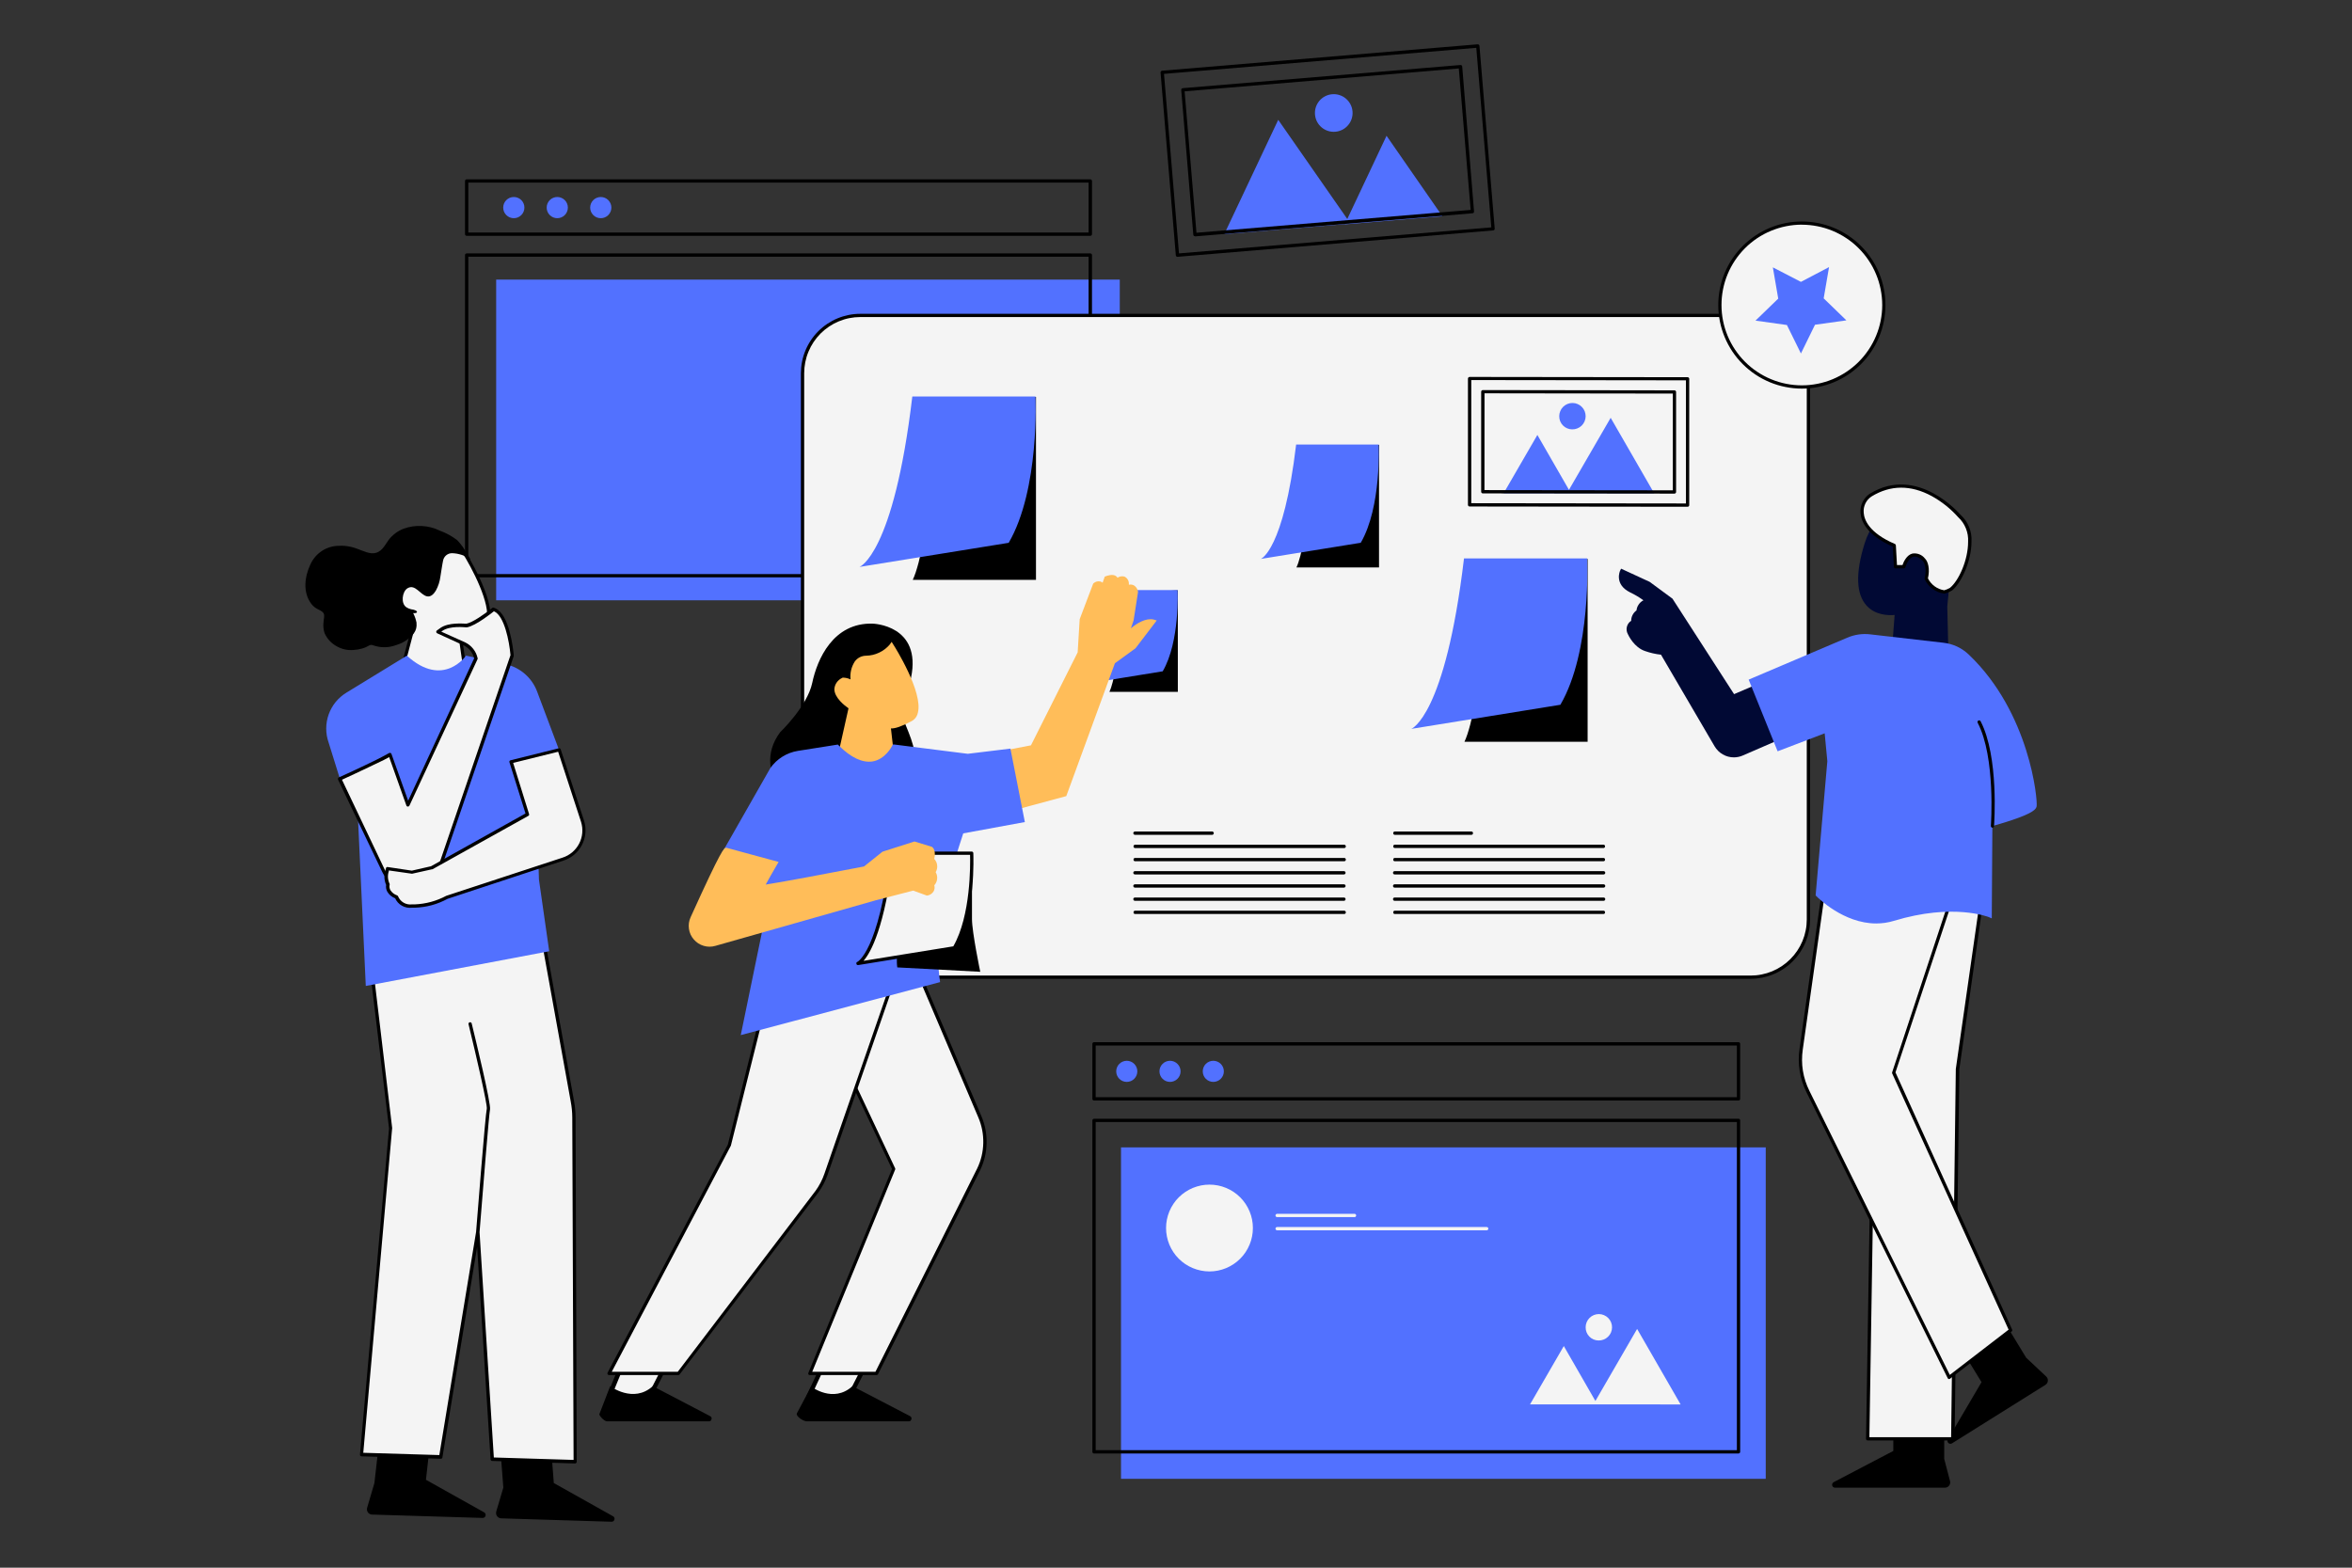<?xml version="1.0" encoding="UTF-8"?>
<svg xmlns="http://www.w3.org/2000/svg" xmlns:xlink="http://www.w3.org/1999/xlink" width="600" zoomAndPan="magnify" viewBox="0 0 450 300" height="400" preserveAspectRatio="xMidYMid meet" version="1.0">
  <rect x="0" y="0" width="450" height="300" fill="#333333" stroke="none"/>
  <defs>
    <clipPath id="03089ac8a9">
      <path d="M 70 276 L 118 276 L 118 291.246 L 70 291.246 Z M 70 276 " clip-rule="nonzero"></path>
    </clipPath>
    <clipPath id="3adc151d2c">
      <path d="M 222 8.496 L 286 8.496 L 286 50 L 222 50 Z M 222 8.496 " clip-rule="nonzero"></path>
    </clipPath>
  </defs>
  <path fill="#000000" d="M 372.148 284.691 L 351.105 284.691 C 350.973 284.695 350.855 284.656 350.75 284.574 C 350.648 284.496 350.578 284.391 350.547 284.262 C 350.516 284.133 350.527 284.012 350.586 283.891 C 350.641 283.773 350.727 283.684 350.844 283.625 L 362.242 277.656 L 362.242 271.27 L 371.98 271.27 L 371.98 279.172 L 373.09 283.422 C 373.129 283.57 373.137 283.723 373.105 283.871 C 373.078 284.023 373.016 284.16 372.926 284.285 C 372.832 284.41 372.719 284.508 372.582 284.578 C 372.445 284.648 372.301 284.688 372.148 284.691 Z M 372.148 284.691 " fill-opacity="1" fill-rule="nonzero"></path>
  <path fill="#000000" d="M 391.336 265.02 L 373.477 276.203 C 373.367 276.273 373.246 276.305 373.113 276.293 C 372.984 276.281 372.871 276.227 372.773 276.137 C 372.68 276.043 372.625 275.934 372.605 275.801 C 372.59 275.672 372.617 275.547 372.688 275.438 L 379.117 264.496 L 375.875 259.188 L 384.133 254.02 L 387.66 259.816 L 391.496 263.418 C 391.609 263.527 391.695 263.656 391.75 263.801 C 391.805 263.949 391.824 264.102 391.809 264.258 C 391.793 264.414 391.742 264.559 391.66 264.691 C 391.578 264.824 391.469 264.934 391.336 265.02 Z M 391.336 265.02 " fill-opacity="1" fill-rule="nonzero"></path>
  <path fill="#f4f4f4" d="M 166.211 260.012 L 162.238 267.812 L 154.93 266.77 L 158.07 260.035 Z M 119.445 260.113 L 116.703 266.777 L 124.051 267.812 L 128.016 260.012 Z M 119.445 260.113 " fill-opacity="1" fill-rule="nonzero"></path>
  <path fill="#5271ff" d="M 214.242 114.875 L 94.93 114.875 L 94.93 53.504 L 214.242 53.504 Z M 114.945 37.699 C 114.676 37.699 114.418 37.75 114.168 37.852 C 113.918 37.957 113.699 38.102 113.512 38.293 C 113.32 38.484 113.172 38.703 113.07 38.949 C 112.969 39.199 112.914 39.457 112.914 39.727 C 112.914 39.996 112.969 40.254 113.07 40.504 C 113.172 40.75 113.32 40.969 113.512 41.16 C 113.699 41.352 113.918 41.496 114.168 41.602 C 114.418 41.703 114.676 41.754 114.945 41.754 C 115.215 41.754 115.473 41.703 115.719 41.602 C 115.969 41.496 116.188 41.352 116.379 41.16 C 116.57 40.969 116.715 40.75 116.816 40.504 C 116.922 40.254 116.973 39.996 116.973 39.727 C 116.973 39.457 116.922 39.199 116.816 38.949 C 116.715 38.703 116.57 38.484 116.379 38.293 C 116.188 38.102 115.969 37.957 115.719 37.852 C 115.473 37.75 115.215 37.699 114.945 37.699 Z M 106.629 37.699 C 106.359 37.699 106.102 37.746 105.852 37.852 C 105.602 37.953 105.383 38.098 105.191 38.289 C 105 38.477 104.852 38.695 104.75 38.945 C 104.645 39.191 104.594 39.453 104.594 39.723 C 104.59 39.992 104.641 40.25 104.746 40.5 C 104.848 40.746 104.992 40.969 105.184 41.156 C 105.371 41.348 105.594 41.496 105.84 41.598 C 106.09 41.703 106.348 41.754 106.617 41.754 C 106.887 41.754 107.145 41.703 107.395 41.602 C 107.645 41.5 107.863 41.352 108.055 41.16 C 108.242 40.973 108.391 40.754 108.492 40.504 C 108.598 40.254 108.648 39.996 108.648 39.727 C 108.648 39.457 108.598 39.199 108.496 38.953 C 108.395 38.703 108.246 38.484 108.059 38.297 C 107.867 38.105 107.648 37.957 107.402 37.855 C 107.156 37.754 106.898 37.699 106.629 37.699 Z M 98.305 37.699 C 98.035 37.699 97.777 37.75 97.527 37.852 C 97.281 37.957 97.062 38.102 96.871 38.293 C 96.68 38.484 96.535 38.703 96.43 38.949 C 96.328 39.199 96.277 39.457 96.277 39.727 C 96.277 39.996 96.328 40.254 96.43 40.504 C 96.535 40.75 96.68 40.969 96.871 41.16 C 97.062 41.352 97.281 41.496 97.527 41.602 C 97.777 41.703 98.035 41.754 98.305 41.754 C 98.574 41.754 98.832 41.703 99.082 41.602 C 99.328 41.496 99.547 41.352 99.738 41.16 C 99.93 40.969 100.074 40.75 100.18 40.504 C 100.281 40.254 100.332 39.996 100.332 39.727 C 100.336 39.457 100.285 39.199 100.18 38.949 C 100.078 38.699 99.934 38.48 99.742 38.289 C 99.551 38.102 99.332 37.953 99.082 37.852 C 98.832 37.75 98.574 37.699 98.305 37.699 Z M 98.305 37.699 " fill-opacity="1" fill-rule="nonzero"></path>
  <g clip-path="url(#03089ac8a9)">
    <path fill="#000000" d="M 92.32 290.48 L 71.188 289.836 C 71.027 289.832 70.879 289.793 70.738 289.719 C 70.602 289.645 70.484 289.543 70.391 289.418 C 70.297 289.289 70.238 289.145 70.215 288.992 C 70.188 288.836 70.199 288.68 70.242 288.531 L 71.633 283.809 L 72.473 276.402 L 82.219 276.699 L 81.496 283.18 L 92.633 289.414 C 92.746 289.48 92.828 289.574 92.879 289.695 C 92.93 289.82 92.934 289.945 92.898 290.07 C 92.859 290.199 92.789 290.301 92.68 290.375 C 92.574 290.453 92.453 290.488 92.32 290.48 Z M 117.316 290.172 L 105.957 283.801 L 105.469 277.406 L 95.723 277.109 L 96.301 284.684 L 94.945 289.254 C 94.902 289.406 94.895 289.559 94.922 289.711 C 94.945 289.867 95.008 290.008 95.098 290.137 C 95.191 290.266 95.305 290.363 95.445 290.438 C 95.582 290.512 95.73 290.551 95.891 290.559 L 117.031 291.207 C 117.305 291.195 117.48 291.059 117.551 290.793 C 117.625 290.527 117.547 290.32 117.316 290.172 Z M 117.316 290.172 " fill-opacity="1" fill-rule="nonzero"></path>
  </g>
  <path fill="#f4f4f4" d="M 70.461 180.242 L 78.039 176.48 L 77.676 175.176 L 81.488 174.773 L 94.055 168.562 L 94.188 173.453 L 102.605 172.57 L 109.508 210.758 C 109.688 211.762 109.777 212.773 109.777 213.793 L 110.004 279.695 L 94.164 279.215 L 91.402 235.793 L 84.41 278.406 L 84.34 278.801 L 69.191 278.34 L 74.754 215.914 L 70.504 180.57 Z M 70.461 180.242 " fill-opacity="1" fill-rule="nonzero"></path>
  <path fill="#000000" d="M 110.121 213.828 C 110.117 212.789 110.023 211.762 109.836 210.738 L 102.941 172.559 C 102.926 172.48 102.887 172.414 102.82 172.363 C 102.754 172.312 102.68 172.293 102.598 172.301 L 94.516 173.141 L 94.391 168.598 C 94.391 168.543 94.375 168.492 94.348 168.445 C 94.32 168.398 94.285 168.363 94.238 168.336 C 94.191 168.309 94.141 168.293 94.09 168.293 C 94.035 168.293 93.984 168.305 93.938 168.328 L 81.422 174.512 L 77.668 174.898 C 77.57 174.918 77.492 174.965 77.43 175.043 C 77.375 175.125 77.363 175.211 77.391 175.305 L 77.691 176.355 L 70.32 180 C 70.188 180.066 70.133 180.172 70.152 180.32 L 74.434 215.934 L 68.871 278.355 C 68.867 278.445 68.891 278.523 68.949 278.59 C 69.008 278.66 69.082 278.691 69.176 278.691 L 84.324 279.156 C 84.508 279.164 84.613 279.074 84.645 278.895 L 91.285 238.621 L 93.859 279.273 C 93.863 279.355 93.898 279.426 93.957 279.484 C 94.016 279.543 94.09 279.574 94.172 279.574 L 110.012 280.055 C 110.102 280.055 110.176 280.023 110.238 279.965 C 110.305 279.902 110.34 279.824 110.34 279.734 Z M 94.484 278.91 L 91.75 235.793 C 92.465 226.719 93.582 212.988 93.75 212.34 C 94.02 211.371 90.883 198.445 90.25 195.863 C 90.23 195.777 90.188 195.711 90.113 195.664 C 90.039 195.617 89.957 195.602 89.875 195.625 C 89.789 195.645 89.723 195.691 89.68 195.766 C 89.633 195.84 89.621 195.922 89.645 196.004 C 91.066 201.844 93.281 211.395 93.137 212.172 C 92.875 213.098 91.277 233.387 91.09 235.734 L 84.055 278.449 L 69.504 278.012 L 75.031 215.855 L 70.824 180.512 L 70.824 180.41 L 78.23 176.758 C 78.383 176.68 78.438 176.555 78.391 176.391 L 78.129 175.438 L 81.547 175.117 L 81.656 175.117 L 93.75 169.066 L 93.871 173.461 C 93.875 173.551 93.91 173.625 93.977 173.684 C 94.047 173.746 94.125 173.77 94.215 173.762 L 102.352 172.922 L 109.195 210.789 C 109.387 211.793 109.484 212.809 109.492 213.828 L 109.742 279.375 Z M 94.484 278.91 " fill-opacity="1" fill-rule="nonzero"></path>
  <path fill="#5271ff" d="M 214.48 219.566 L 337.832 219.566 L 337.832 282.992 L 214.48 282.992 Z M 214.48 219.566 " fill-opacity="1" fill-rule="nonzero"></path>
  <path fill="#000000" d="M 208.605 110.488 L 89.289 110.488 C 89.203 110.492 89.129 110.465 89.066 110.402 C 89.004 110.34 88.969 110.266 88.969 110.18 L 88.969 48.809 C 88.969 48.719 89.004 48.645 89.066 48.582 C 89.129 48.523 89.203 48.492 89.289 48.496 L 208.605 48.496 C 208.691 48.492 208.766 48.523 208.828 48.582 C 208.895 48.645 208.926 48.719 208.926 48.809 L 208.926 110.18 C 208.926 110.266 208.895 110.34 208.828 110.402 C 208.766 110.465 208.691 110.492 208.605 110.488 Z M 89.602 109.859 L 208.277 109.859 L 208.277 49.125 L 89.602 49.125 Z M 208.605 45.129 L 89.289 45.129 C 89.203 45.133 89.129 45.102 89.066 45.043 C 89.004 44.98 88.969 44.906 88.969 44.816 L 88.969 34.637 C 88.969 34.547 89 34.473 89.062 34.41 C 89.125 34.348 89.203 34.316 89.289 34.316 L 208.605 34.316 C 208.691 34.316 208.77 34.348 208.832 34.41 C 208.895 34.473 208.926 34.547 208.926 34.637 L 208.926 44.816 C 208.926 44.906 208.895 44.98 208.828 45.043 C 208.766 45.102 208.691 45.133 208.605 45.129 Z M 89.602 44.5 L 208.277 44.5 L 208.277 34.945 L 89.602 34.945 Z M 89.602 44.5 " fill-opacity="1" fill-rule="nonzero"></path>
  <path fill="#f4f4f4" d="M 346.004 71.41 L 346.004 175.961 C 346.004 176.684 345.934 177.402 345.789 178.113 C 345.648 178.824 345.438 179.516 345.16 180.184 C 344.883 180.855 344.539 181.488 344.137 182.094 C 343.734 182.695 343.277 183.254 342.762 183.766 C 342.25 184.277 341.691 184.734 341.09 185.137 C 340.488 185.539 339.852 185.879 339.18 186.16 C 338.512 186.438 337.82 186.645 337.109 186.789 C 336.398 186.93 335.68 187 334.953 187 L 164.594 187 C 163.867 187.004 163.148 186.934 162.434 186.793 C 161.723 186.652 161.031 186.445 160.359 186.168 C 159.688 185.891 159.047 185.551 158.441 185.148 C 157.836 184.746 157.277 184.289 156.762 183.777 C 156.25 183.266 155.789 182.707 155.383 182.102 C 154.98 181.5 154.637 180.863 154.359 180.191 C 154.078 179.523 153.867 178.832 153.727 178.117 C 153.582 177.406 153.512 176.688 153.508 175.961 L 153.508 71.41 C 153.512 70.684 153.582 69.969 153.723 69.258 C 153.867 68.547 154.078 67.855 154.355 67.184 C 154.633 66.516 154.973 65.879 155.379 65.277 C 155.781 64.676 156.238 64.117 156.75 63.605 C 157.266 63.094 157.824 62.637 158.426 62.23 C 159.027 61.828 159.664 61.488 160.336 61.211 C 161.004 60.934 161.695 60.723 162.406 60.582 C 163.117 60.441 163.836 60.371 164.559 60.371 L 334.953 60.371 C 335.68 60.371 336.398 60.441 337.109 60.582 C 337.82 60.723 338.512 60.934 339.18 61.211 C 339.852 61.488 340.488 61.828 341.09 62.23 C 341.691 62.637 342.25 63.094 342.762 63.605 C 343.277 64.117 343.734 64.676 344.137 65.277 C 344.539 65.879 344.883 66.516 345.16 67.184 C 345.438 67.855 345.648 68.547 345.789 69.258 C 345.934 69.969 346.004 70.684 346.004 71.41 Z M 346.004 71.41 " fill-opacity="1" fill-rule="nonzero"></path>
  <path fill="#000000" d="M 334.953 187.305 L 164.594 187.305 C 163.848 187.301 163.109 187.23 162.379 187.082 C 161.648 186.938 160.938 186.719 160.25 186.434 C 159.559 186.148 158.906 185.797 158.285 185.383 C 157.664 184.969 157.09 184.5 156.562 183.973 C 156.035 183.445 155.566 182.871 155.152 182.25 C 154.738 181.633 154.387 180.977 154.102 180.289 C 153.816 179.598 153.598 178.891 153.453 178.16 C 153.305 177.426 153.234 176.688 153.23 175.941 L 153.23 71.41 C 153.234 70.664 153.305 69.926 153.453 69.195 C 153.598 68.465 153.816 67.754 154.102 67.066 C 154.387 66.375 154.738 65.723 155.152 65.102 C 155.566 64.484 156.035 63.91 156.562 63.383 C 157.09 62.855 157.664 62.383 158.285 61.969 C 158.906 61.555 159.559 61.203 160.25 60.918 C 160.938 60.633 161.648 60.418 162.379 60.27 C 163.109 60.125 163.848 60.051 164.594 60.051 L 334.953 60.051 C 335.699 60.051 336.438 60.125 337.172 60.27 C 337.902 60.414 338.613 60.629 339.301 60.918 C 339.992 61.203 340.645 61.551 341.266 61.965 C 341.887 62.383 342.457 62.852 342.988 63.379 C 343.516 63.906 343.984 64.48 344.398 65.102 C 344.812 65.719 345.164 66.375 345.449 67.062 C 345.734 67.754 345.949 68.461 346.098 69.195 C 346.242 69.926 346.316 70.664 346.316 71.41 L 346.316 175.961 C 346.316 176.707 346.242 177.441 346.094 178.172 C 345.949 178.902 345.73 179.613 345.445 180.301 C 345.16 180.988 344.809 181.641 344.395 182.262 C 343.98 182.879 343.508 183.453 342.98 183.98 C 342.453 184.508 341.879 184.977 341.258 185.391 C 340.641 185.805 339.984 186.152 339.297 186.438 C 338.609 186.723 337.898 186.938 337.168 187.086 C 336.438 187.23 335.699 187.305 334.953 187.305 Z M 164.594 60.672 C 163.891 60.672 163.191 60.742 162.5 60.879 C 161.809 61.016 161.141 61.223 160.488 61.492 C 159.836 61.762 159.219 62.09 158.633 62.484 C 158.047 62.875 157.508 63.32 157.008 63.816 C 156.512 64.316 156.066 64.855 155.672 65.441 C 155.281 66.027 154.953 66.645 154.684 67.297 C 154.41 67.949 154.207 68.617 154.07 69.309 C 153.934 70 153.863 70.695 153.863 71.402 L 153.863 175.961 C 153.863 176.664 153.934 177.363 154.07 178.051 C 154.207 178.742 154.41 179.414 154.684 180.066 C 154.953 180.715 155.281 181.332 155.672 181.918 C 156.066 182.504 156.512 183.047 157.008 183.543 C 157.508 184.043 158.047 184.488 158.633 184.879 C 159.219 185.27 159.836 185.602 160.488 185.871 C 161.141 186.141 161.809 186.344 162.5 186.48 C 163.191 186.621 163.891 186.688 164.594 186.688 L 334.953 186.688 C 335.66 186.688 336.355 186.621 337.047 186.48 C 337.738 186.344 338.41 186.141 339.059 185.871 C 339.711 185.602 340.328 185.27 340.914 184.879 C 341.5 184.488 342.043 184.043 342.539 183.543 C 343.039 183.047 343.484 182.504 343.875 181.918 C 344.266 181.332 344.598 180.715 344.867 180.066 C 345.137 179.414 345.34 178.742 345.477 178.051 C 345.617 177.363 345.684 176.664 345.684 175.961 L 345.684 71.41 C 345.684 70.707 345.617 70.008 345.48 69.316 C 345.344 68.625 345.137 67.953 344.867 67.301 C 344.598 66.652 344.27 66.031 343.879 65.445 C 343.484 64.859 343.043 64.32 342.543 63.82 C 342.043 63.32 341.504 62.875 340.918 62.484 C 340.332 62.094 339.711 61.762 339.062 61.492 C 338.41 61.223 337.738 61.02 337.047 60.879 C 336.355 60.742 335.66 60.672 334.953 60.672 Z M 164.594 60.672 " fill-opacity="1" fill-rule="nonzero"></path>
  <path fill="#000000" d="M 174.637 110.961 C 177.715 104.473 180.105 76.98 180.105 76.98 L 198.211 75.953 L 198.211 110.961 Z M 303.754 141.953 L 303.754 106.957 L 285.648 107.973 C 285.648 107.973 283.258 135.465 280.188 141.953 Z M 263.844 108.59 L 263.844 85.125 L 251.707 85.816 C 251.707 85.816 250.105 104.246 248.043 108.59 Z M 263.844 108.59 " fill-opacity="1" fill-rule="nonzero"></path>
  <path fill="#000000" d="M 162.48 268.273 L 154.316 267.105 L 157.801 259.59 L 166.891 259.59 Z M 155.547 266.441 L 162 267.355 L 165.527 260.422 L 158.332 260.422 Z M 124.254 268.273 L 116.113 267.105 L 119.16 259.691 L 128.664 259.582 Z M 117.316 266.43 L 123.789 267.355 L 127.316 260.43 L 119.742 260.523 Z M 117.316 266.43 " fill-opacity="1" fill-rule="nonzero"></path>
  <path fill="#000000" d="M 155.191 265.328 C 155.191 265.328 159.402 268.621 163.098 265.262 L 174.121 271 C 174.355 271.133 174.441 271.328 174.379 271.59 C 174.312 271.852 174.148 271.988 173.879 271.992 L 154.352 271.992 C 153.738 271.992 152.289 271.086 152.449 270.496 Z M 114.676 270.613 C 114.547 270.758 115.516 271.992 116.172 271.992 L 135.633 271.992 C 135.902 271.988 136.07 271.852 136.133 271.59 C 136.199 271.328 136.113 271.133 135.875 271 L 124.895 265.262 C 121.172 268.629 116.746 265.262 116.746 265.262 Z M 114.676 270.613 " fill-opacity="1" fill-rule="nonzero"></path>
  <path fill="#000000" d="M 212.266 132.402 C 213.949 128.801 215.305 113.535 215.305 113.535 L 225.352 112.965 L 225.352 132.402 Z M 212.266 132.402 " fill-opacity="1" fill-rule="nonzero"></path>
  <path fill="#5271ff" d="M 212.215 112.922 L 225.305 112.922 C 225.305 112.922 225.781 122.777 222.457 128.465 L 206.625 131.031 C 206.625 131.031 210.23 129.676 212.215 112.922 Z M 212.215 112.922 " fill-opacity="1" fill-rule="nonzero"></path>
  <path fill="#ffbd59" d="M 221.312 118.738 L 217.25 124.062 L 213.309 126.926 L 204.008 152.348 L 184.836 157.516 L 183.566 145.262 L 197.25 142.629 L 206.188 124.836 L 206.574 118.484 L 209.16 111.676 L 209.242 111.602 C 209.613 111.289 210.031 111.18 210.508 111.273 C 210.676 111.316 210.828 111.395 210.961 111.508 L 211.363 110.348 L 211.543 110.281 C 211.77 110.188 212.949 109.758 213.57 110.281 C 213.668 110.355 213.746 110.449 213.805 110.559 C 214.219 110.289 214.664 110.215 215.145 110.34 C 215.402 110.465 215.609 110.652 215.762 110.898 C 215.914 111.145 215.988 111.414 215.984 111.703 L 215.984 111.902 C 216.273 111.84 216.551 111.859 216.828 111.961 C 217.082 112.086 217.289 112.262 217.449 112.496 C 217.609 112.73 217.703 112.984 217.727 113.266 L 217.727 113.344 L 216.887 118.719 L 216.371 120.234 C 217.484 119.301 219.176 118.23 220.707 118.551 Z M 221.312 118.738 " fill-opacity="1" fill-rule="nonzero"></path>
  <path fill="#f4f4f4" d="M 174.289 182.691 L 187.48 213.684 C 188.164 215.297 188.488 216.977 188.449 218.727 C 188.41 220.48 188.016 222.145 187.262 223.723 L 167.691 262.82 L 154.93 262.82 L 170.973 223.699 L 156.363 192.648 Z M 174.289 182.691 " fill-opacity="1" fill-rule="nonzero"></path>
  <path fill="#000000" d="M 167.691 263.141 L 154.93 263.141 C 154.82 263.137 154.734 263.09 154.672 263 C 154.617 262.898 154.617 262.801 154.672 262.703 L 170.664 223.707 L 156.078 192.789 C 156.035 192.715 156.031 192.641 156.059 192.559 C 156.082 192.48 156.137 192.422 156.211 192.387 L 174.137 182.43 C 174.223 182.387 174.309 182.387 174.391 182.43 C 174.484 182.461 174.547 182.52 174.586 182.609 L 187.766 213.594 C 188.469 215.246 188.801 216.969 188.762 218.766 C 188.727 220.562 188.32 222.27 187.547 223.895 L 167.977 263 C 167.91 263.098 167.812 263.148 167.691 263.141 Z M 155.402 262.512 L 167.496 262.512 L 186.973 223.582 C 187.707 222.047 188.09 220.426 188.125 218.727 C 188.16 217.027 187.844 215.395 187.176 213.828 L 174.129 183.156 L 156.773 192.789 L 171.262 223.574 C 171.301 223.656 171.301 223.742 171.262 223.824 Z M 155.402 262.512 " fill-opacity="1" fill-rule="nonzero"></path>
  <path fill="#000000" d="M 154.227 156.422 C 153.762 156.312 143.125 148.391 149.258 140.129 C 149.258 140.129 154.461 135.164 155.402 130.68 C 156.344 126.191 159.402 119.105 166.977 119.344 C 166.977 119.344 176.426 119.578 174.297 129.734 C 174.297 129.734 171.699 134.691 172.883 137.762 C 174.07 140.836 175.949 144.379 174.566 147.684 C 173.188 150.992 169.34 159.973 154.227 156.422 Z M 154.227 156.422 " fill-opacity="1" fill-rule="nonzero"></path>
  <path fill="#ffbd59" d="M 175.609 136.41 C 175.441 137.141 175.023 137.684 174.355 138.031 C 172.547 138.992 171.27 139.438 170.461 139.395 L 171.48 148.391 L 159.562 147.938 L 162.34 135.543 C 161.621 135.047 159.621 133.504 159.637 131.855 C 159.672 131.391 159.82 130.969 160.09 130.59 C 160.355 130.211 160.703 129.926 161.125 129.734 L 161.227 129.676 L 161.336 129.676 C 161.824 129.691 162.285 129.805 162.727 130.012 C 162.609 128.762 162.887 127.605 163.566 126.547 C 164.117 125.855 164.832 125.5 165.715 125.477 C 166.586 125.461 167.414 125.266 168.203 124.891 C 168.988 124.52 169.668 124.004 170.234 123.34 L 170.594 122.828 L 170.922 123.355 C 171.184 123.734 176.664 132.48 175.609 136.41 Z M 175.609 136.41 " fill-opacity="1" fill-rule="nonzero"></path>
  <path fill="#f4f4f4" d="M 171.039 187.219 L 158.02 224.77 C 157.625 225.957 157.062 227.062 156.336 228.082 L 129.809 262.82 L 116.52 262.82 L 139.527 219.195 L 146.406 191.703 Z M 171.039 187.219 " fill-opacity="1" fill-rule="nonzero"></path>
  <path fill="#000000" d="M 129.809 263.141 L 116.52 263.141 C 116.398 263.141 116.309 263.086 116.25 262.98 C 116.191 262.879 116.191 262.781 116.25 262.68 L 139.25 219.047 L 146.094 191.629 C 146.125 191.496 146.211 191.414 146.348 191.395 L 170.98 186.898 C 171.102 186.875 171.203 186.91 171.285 187 C 171.359 187.094 171.379 187.199 171.344 187.312 L 158.324 224.852 C 157.895 226.059 157.309 227.18 156.555 228.219 L 130.059 262.973 C 130.008 263.074 129.922 263.129 129.809 263.141 Z M 117.047 262.512 L 129.672 262.512 L 156.035 227.883 C 156.754 226.887 157.316 225.809 157.719 224.648 L 170.562 187.625 L 146.656 191.949 L 139.832 219.246 Z M 117.047 262.512 " fill-opacity="1" fill-rule="nonzero"></path>
  <path fill="#5271ff" d="M 196.082 157.312 L 184.297 159.477 C 183.75 161.156 180.52 171.027 179.879 174.48 C 178.777 180.371 179.801 187.504 179.812 187.574 L 179.863 187.941 L 141.727 198.082 L 146.977 172.594 L 138.066 163.336 L 147.383 146.988 C 148.008 146.102 148.777 145.375 149.695 144.801 C 150.613 144.23 151.605 143.859 152.676 143.688 L 160.301 142.484 L 160.453 142.637 C 162.816 145 165.008 146.004 166.941 145.715 C 169.406 145.305 170.672 142.77 170.68 142.746 L 170.812 142.477 L 171.109 142.477 L 185.164 144.25 L 193.32 143.258 Z M 196.082 157.312 " fill-opacity="1" fill-rule="nonzero"></path>
  <path fill="#000000" d="M 171.672 185.125 C 171.039 180.738 174.266 163.992 174.266 163.992 L 185.965 163.328 L 185.965 175.867 C 185.965 178.391 187.547 185.965 187.547 185.965 Z M 171.672 185.125 " fill-opacity="1" fill-rule="nonzero"></path>
  <path fill="#f4f4f4" d="M 170.672 163.277 L 185.914 163.277 C 185.914 163.277 186.461 174.758 182.598 181.379 L 164.156 184.375 C 164.156 184.375 168.355 182.82 170.672 163.277 Z M 170.672 163.277 " fill-opacity="1" fill-rule="nonzero"></path>
  <path fill="#000000" d="M 164.156 184.68 C 163.992 184.684 163.891 184.605 163.852 184.441 C 163.805 184.258 163.871 184.133 164.047 184.062 C 164.047 184.062 168.113 182.145 170.359 163.234 C 170.383 163.055 170.488 162.961 170.672 162.957 L 185.914 162.957 C 185.996 162.957 186.07 162.988 186.129 163.047 C 186.191 163.105 186.223 163.176 186.223 163.262 C 186.223 163.734 186.738 174.918 182.859 181.539 C 182.812 181.629 182.738 181.68 182.641 181.691 L 164.199 184.68 Z M 170.957 163.59 C 169.273 177.484 166.629 182.262 165.215 183.871 L 182.395 181.094 C 185.762 175.203 185.652 165.426 185.602 163.59 Z M 170.957 163.59 " fill-opacity="1" fill-rule="nonzero"></path>
  <path fill="#ffbd59" d="M 178.758 169.414 C 178.871 169.828 178.82 170.227 178.609 170.598 C 178.324 171.027 177.926 171.285 177.422 171.375 L 177.312 171.375 L 174.719 170.43 L 167.496 172.301 L 136.859 181.008 C 136.113 181.223 135.367 181.219 134.621 180.996 C 133.875 180.773 133.25 180.367 132.742 179.777 C 132.23 179.191 131.922 178.512 131.812 177.738 C 131.703 176.969 131.809 176.23 132.133 175.523 C 138.156 162.234 138.535 162.234 138.941 162.234 L 138.992 162.234 L 148.973 164.945 L 148.695 165.414 C 147.852 166.848 146.953 168.438 146.5 169.277 C 149.105 168.891 158.703 167.09 165.309 165.812 L 168.844 162.984 L 174.965 161.031 L 178.23 162.031 L 178.277 162.031 C 179.047 162.539 178.875 163.809 178.75 164.371 C 179.07 164.715 179.254 165.121 179.305 165.59 C 179.355 166.059 179.258 166.492 179.02 166.898 C 179.25 167.301 179.344 167.734 179.297 168.195 C 179.246 168.66 179.07 169.066 178.758 169.414 Z M 178.758 169.414 " fill-opacity="1" fill-rule="nonzero"></path>
  <path fill="#5271ff" d="M 257.293 42.934 L 257.293 42.891 L 234.234 44.809 L 244.559 22.93 L 257.773 41.906 L 265.281 25.984 L 275.961 41.375 Z M 255.484 25.211 C 255.961 25.172 256.414 25.039 256.84 24.82 C 257.262 24.602 257.629 24.309 257.938 23.941 C 258.246 23.574 258.473 23.164 258.617 22.707 C 258.762 22.25 258.812 21.785 258.77 21.305 C 258.73 20.828 258.598 20.379 258.375 19.953 C 258.152 19.531 257.859 19.164 257.492 18.859 C 257.125 18.551 256.711 18.324 256.254 18.184 C 255.797 18.039 255.332 17.992 254.855 18.035 C 254.379 18.078 253.926 18.211 253.504 18.434 C 253.082 18.656 252.715 18.953 252.41 19.32 C 252.105 19.691 251.879 20.105 251.738 20.562 C 251.598 21.02 251.551 21.484 251.598 21.961 C 251.641 22.434 251.773 22.883 251.992 23.301 C 252.215 23.723 252.508 24.082 252.871 24.387 C 253.234 24.691 253.645 24.914 254.098 25.059 C 254.551 25.199 255.012 25.25 255.484 25.211 Z M 255.484 25.211 " fill-opacity="1" fill-rule="nonzero"></path>
  <path fill="#f4f4f4" d="M 281.207 72.453 L 322.91 72.504 L 322.91 96.672 L 281.207 96.621 Z M 281.207 72.453 " fill-opacity="1" fill-rule="nonzero"></path>
  <path fill="#000000" d="M 322.887 96.977 L 281.18 96.926 C 281.094 96.926 281.016 96.895 280.953 96.832 C 280.891 96.773 280.859 96.699 280.859 96.613 L 280.859 72.445 C 280.863 72.359 280.895 72.289 280.953 72.227 C 281.016 72.168 281.086 72.137 281.172 72.133 L 322.875 72.184 C 322.965 72.184 323.039 72.215 323.102 72.273 C 323.16 72.336 323.195 72.41 323.195 72.496 L 323.195 96.664 C 323.195 96.75 323.164 96.824 323.105 96.883 C 323.043 96.945 322.973 96.977 322.887 96.977 Z M 281.492 96.293 L 322.566 96.344 L 322.566 72.781 L 281.492 72.73 Z M 281.492 96.293 " fill-opacity="1" fill-rule="nonzero"></path>
  <path fill="#5271ff" d="M 300.574 94.391 L 287.68 94.391 L 294.141 83.234 L 300.184 93.734 L 308.164 79.953 L 316.488 94.398 Z M 300.801 82.164 C 301.137 82.172 301.461 82.113 301.773 81.988 C 302.086 81.867 302.363 81.688 302.605 81.457 C 302.848 81.223 303.035 80.949 303.168 80.641 C 303.301 80.332 303.371 80.012 303.375 79.676 C 303.379 79.34 303.32 79.016 303.195 78.703 C 303.07 78.391 302.891 78.113 302.652 77.875 C 302.418 77.633 302.145 77.449 301.836 77.316 C 301.527 77.184 301.203 77.117 300.867 77.117 C 300.531 77.113 300.207 77.176 299.895 77.305 C 299.586 77.43 299.309 77.613 299.07 77.848 C 298.832 78.086 298.648 78.359 298.52 78.672 C 298.391 78.98 298.324 79.305 298.324 79.641 C 298.32 79.973 298.379 80.293 298.5 80.602 C 298.625 80.91 298.801 81.184 299.035 81.418 C 299.266 81.656 299.535 81.84 299.844 81.969 C 300.148 82.098 300.469 82.164 300.801 82.164 Z M 300.801 82.164 " fill-opacity="1" fill-rule="nonzero"></path>
  <path fill="#f4f4f4" d="M 360.441 58.367 C 360.441 59.398 360.34 60.418 360.137 61.43 C 359.938 62.438 359.641 63.422 359.246 64.371 C 358.852 65.324 358.367 66.23 357.793 67.086 C 357.223 67.941 356.57 68.734 355.844 69.465 C 355.113 70.191 354.32 70.844 353.465 71.414 C 352.605 71.988 351.703 72.473 350.75 72.867 C 349.797 73.262 348.816 73.559 347.805 73.758 C 346.793 73.961 345.773 74.062 344.742 74.062 C 343.711 74.062 342.691 73.961 341.68 73.758 C 340.668 73.559 339.688 73.262 338.734 72.867 C 337.785 72.473 336.879 71.988 336.023 71.414 C 335.164 70.844 334.371 70.191 333.645 69.465 C 332.914 68.734 332.266 67.941 331.691 67.086 C 331.117 66.23 330.637 65.324 330.242 64.371 C 329.848 63.422 329.547 62.438 329.348 61.43 C 329.145 60.418 329.047 59.398 329.047 58.367 C 329.047 57.336 329.145 56.316 329.348 55.305 C 329.547 54.293 329.848 53.312 330.242 52.359 C 330.637 51.41 331.117 50.504 331.691 49.648 C 332.266 48.789 332.914 47.996 333.645 47.27 C 334.371 46.539 335.164 45.891 336.023 45.316 C 336.879 44.746 337.785 44.262 338.734 43.867 C 339.688 43.473 340.668 43.176 341.68 42.973 C 342.691 42.773 343.711 42.672 344.742 42.672 C 345.773 42.672 346.793 42.773 347.805 42.973 C 348.816 43.176 349.797 43.473 350.75 43.867 C 351.703 44.262 352.605 44.746 353.465 45.316 C 354.32 45.891 355.113 46.539 355.844 47.27 C 356.57 47.996 357.223 48.789 357.793 49.648 C 358.367 50.504 358.852 51.41 359.246 52.359 C 359.641 53.312 359.938 54.293 360.137 55.305 C 360.34 56.316 360.441 57.336 360.441 58.367 Z M 360.441 58.367 " fill-opacity="1" fill-rule="nonzero"></path>
  <path fill="#000000" d="M 344.742 74.363 C 344.219 74.363 343.695 74.34 343.176 74.285 C 342.652 74.234 342.137 74.16 341.625 74.055 C 341.109 73.953 340.602 73.828 340.102 73.676 C 339.598 73.523 339.105 73.348 338.625 73.148 C 338.141 72.945 337.668 72.723 337.203 72.477 C 336.742 72.23 336.293 71.961 335.859 71.668 C 335.422 71.379 335.004 71.066 334.598 70.734 C 334.191 70.402 333.805 70.051 333.434 69.68 C 333.066 69.309 332.715 68.922 332.383 68.52 C 332.051 68.113 331.738 67.691 331.445 67.258 C 331.156 66.82 330.887 66.375 330.641 65.91 C 330.395 65.449 330.168 64.977 329.969 64.492 C 329.77 64.008 329.594 63.516 329.441 63.016 C 329.289 62.516 329.16 62.008 329.059 61.492 C 328.957 60.98 328.879 60.465 328.828 59.941 C 328.777 59.422 328.75 58.898 328.75 58.375 C 328.75 57.852 328.777 57.328 328.828 56.809 C 328.879 56.285 328.957 55.77 329.059 55.254 C 329.16 54.742 329.289 54.234 329.441 53.734 C 329.594 53.23 329.77 52.738 329.969 52.258 C 330.168 51.773 330.395 51.301 330.641 50.836 C 330.887 50.375 331.156 49.926 331.445 49.492 C 331.738 49.055 332.051 48.637 332.383 48.23 C 332.715 47.828 333.066 47.438 333.434 47.07 C 333.805 46.699 334.191 46.348 334.598 46.016 C 335.004 45.684 335.422 45.371 335.859 45.082 C 336.293 44.789 336.742 44.52 337.203 44.273 C 337.668 44.027 338.141 43.805 338.625 43.602 C 339.105 43.402 339.598 43.227 340.102 43.074 C 340.602 42.922 341.109 42.797 341.621 42.691 C 342.137 42.59 342.652 42.516 343.176 42.465 C 343.695 42.41 344.219 42.387 344.742 42.387 C 345.266 42.387 345.789 42.41 346.309 42.465 C 346.832 42.516 347.348 42.59 347.863 42.691 C 348.375 42.797 348.883 42.922 349.387 43.074 C 349.887 43.227 350.379 43.402 350.863 43.602 C 351.348 43.805 351.82 44.027 352.281 44.273 C 352.742 44.52 353.191 44.789 353.629 45.082 C 354.062 45.371 354.484 45.684 354.887 46.016 C 355.293 46.348 355.68 46.699 356.051 47.07 C 356.422 47.438 356.773 47.828 357.105 48.23 C 357.438 48.637 357.75 49.055 358.039 49.492 C 358.332 49.926 358.598 50.375 358.848 50.836 C 359.094 51.301 359.316 51.773 359.516 52.258 C 359.719 52.738 359.895 53.23 360.047 53.734 C 360.199 54.234 360.324 54.742 360.426 55.254 C 360.531 55.77 360.605 56.285 360.656 56.809 C 360.707 57.328 360.734 57.852 360.734 58.375 C 360.734 58.898 360.707 59.422 360.656 59.941 C 360.605 60.465 360.531 60.98 360.426 61.492 C 360.324 62.008 360.199 62.516 360.047 63.016 C 359.895 63.516 359.719 64.008 359.516 64.492 C 359.316 64.977 359.094 65.449 358.848 65.91 C 358.598 66.375 358.332 66.82 358.039 67.258 C 357.75 67.691 357.438 68.113 357.105 68.52 C 356.773 68.922 356.422 69.309 356.051 69.68 C 355.68 70.051 355.293 70.402 354.887 70.734 C 354.484 71.066 354.062 71.379 353.629 71.668 C 353.191 71.961 352.742 72.23 352.281 72.477 C 351.82 72.723 351.348 72.945 350.863 73.148 C 350.379 73.348 349.887 73.523 349.387 73.676 C 348.883 73.828 348.375 73.953 347.863 74.055 C 347.348 74.16 346.832 74.234 346.309 74.285 C 345.789 74.34 345.266 74.363 344.742 74.363 Z M 344.742 42.992 C 343.734 42.992 342.734 43.09 341.742 43.289 C 340.754 43.484 339.793 43.777 338.859 44.164 C 337.926 44.547 337.039 45.023 336.199 45.582 C 335.359 46.145 334.582 46.781 333.871 47.496 C 333.156 48.207 332.52 48.984 331.957 49.824 C 331.395 50.664 330.922 51.551 330.535 52.484 C 330.148 53.414 329.859 54.375 329.66 55.367 C 329.465 56.355 329.367 57.355 329.367 58.367 C 329.367 59.375 329.465 60.375 329.66 61.367 C 329.859 62.355 330.148 63.316 330.535 64.25 C 330.922 65.184 331.395 66.07 331.957 66.906 C 332.52 67.746 333.156 68.523 333.871 69.238 C 334.582 69.953 335.359 70.59 336.199 71.148 C 337.039 71.711 337.926 72.184 338.859 72.57 C 339.793 72.957 340.754 73.25 341.742 73.445 C 342.734 73.641 343.734 73.742 344.742 73.742 C 345.754 73.742 346.754 73.641 347.742 73.445 C 348.734 73.25 349.695 72.957 350.629 72.57 C 351.559 72.184 352.445 71.711 353.285 71.148 C 354.125 70.59 354.902 69.953 355.617 69.238 C 356.332 68.523 356.969 67.746 357.527 66.906 C 358.09 66.07 358.562 65.184 358.949 64.25 C 359.336 63.316 359.629 62.355 359.824 61.367 C 360.023 60.375 360.121 59.375 360.121 58.367 C 360.117 57.355 360.02 56.359 359.82 55.367 C 359.625 54.379 359.332 53.418 358.945 52.488 C 358.559 51.555 358.086 50.668 357.523 49.832 C 356.961 48.992 356.324 48.215 355.609 47.504 C 354.898 46.789 354.121 46.152 353.281 45.594 C 352.441 45.031 351.555 44.559 350.625 44.172 C 349.691 43.785 348.73 43.492 347.742 43.297 C 346.75 43.102 345.754 43 344.742 43 Z M 344.742 42.992 " fill-opacity="1" fill-rule="nonzero"></path>
  <path fill="#5271ff" d="M 344.566 53.941 L 349.945 51.113 L 348.918 57.094 L 353.262 61.305 L 347.258 62.145 L 344.566 67.641 L 341.883 62.195 L 335.871 61.355 L 340.223 57.145 L 339.195 51.164 Z M 344.566 53.941 " fill-opacity="1" fill-rule="nonzero"></path>
  <path fill="#010934" d="M 342.699 140.559 L 333.438 144.578 C 332.902 144.809 332.34 144.926 331.758 144.934 C 330.988 144.934 330.273 144.746 329.609 144.363 C 328.945 143.98 328.422 143.457 328.035 142.797 L 317.793 125.285 C 316.754 125.172 315.742 124.941 314.754 124.594 C 312.648 123.895 311.574 121.613 311.438 121.32 C 311.324 121.109 311.25 120.883 311.223 120.641 C 311.191 120.402 311.207 120.164 311.27 119.93 C 311.328 119.695 311.43 119.48 311.57 119.285 C 311.711 119.09 311.883 118.926 312.086 118.797 C 312.09 118.402 312.18 118.031 312.359 117.68 C 312.539 117.332 312.785 117.043 313.105 116.809 C 313.148 116.395 313.289 116.016 313.527 115.676 C 313.762 115.332 314.062 115.062 314.434 114.875 C 313.625 114.289 312.77 113.781 311.867 113.352 C 308.789 111.812 309.949 109.262 309.957 109.234 L 310.16 108.824 L 315.629 111.348 L 319.988 114.562 L 331.773 132.832 L 338.168 130.098 Z M 342.699 140.559 " fill-opacity="1" fill-rule="nonzero"></path>
  <path fill="#f4f4f4" d="M 379.496 169.809 L 374.52 204.57 L 373.613 275.309 L 357.344 275.309 L 358.469 204.801 L 362.316 168.191 Z M 379.496 169.809 " fill-opacity="1" fill-rule="nonzero"></path>
  <path fill="#000000" d="M 373.613 275.656 L 357.344 275.656 C 357.254 275.656 357.18 275.625 357.117 275.562 C 357.055 275.5 357.023 275.422 357.023 275.336 L 358.16 204.824 L 361.996 168.191 C 362.004 168.105 362.039 168.031 362.109 167.977 C 362.176 167.922 362.254 167.898 362.344 167.906 L 379.52 169.488 C 379.609 169.496 379.684 169.535 379.738 169.605 C 379.793 169.68 379.812 169.762 379.805 169.852 L 374.867 204.648 L 373.965 275.336 C 373.969 275.43 373.934 275.512 373.863 275.578 C 373.793 275.641 373.707 275.668 373.613 275.656 Z M 357.664 275.023 L 373.301 275.023 L 374.199 204.57 L 379.133 170.07 L 362.594 168.547 L 358.781 204.848 Z M 357.664 275.023 " fill-opacity="1" fill-rule="nonzero"></path>
  <path fill="#f4f4f4" d="M 374.629 168.109 L 362.316 205.285 L 384.688 254.551 L 372.906 263.586 L 345.879 208.887 C 344.605 206.312 344.168 203.605 344.574 200.758 L 349.398 166.609 Z M 374.629 168.109 " fill-opacity="1" fill-rule="nonzero"></path>
  <path fill="#000000" d="M 372.938 263.906 L 372.863 263.906 C 372.766 263.883 372.695 263.828 372.652 263.738 L 345.637 209.039 C 344.996 207.754 344.562 206.406 344.336 204.988 C 344.105 203.574 344.094 202.156 344.297 200.734 L 349.121 166.578 C 349.129 166.496 349.168 166.43 349.23 166.379 C 349.293 166.324 349.367 166.301 349.449 166.309 L 374.648 167.781 C 374.75 167.785 374.832 167.832 374.891 167.918 C 374.949 168.004 374.965 168.094 374.934 168.191 L 362.652 205.219 L 384.965 254.414 C 385.043 254.57 385.012 254.699 384.875 254.801 L 373.09 263.84 C 373.047 263.875 372.996 263.898 372.938 263.906 Z M 349.699 166.973 L 344.918 200.836 C 344.523 203.617 344.949 206.266 346.199 208.777 L 373.047 263.109 L 384.301 254.449 L 362.023 205.414 C 361.996 205.336 361.996 205.262 362.023 205.188 L 374.199 168.387 Z M 349.699 166.973 " fill-opacity="1" fill-rule="nonzero"></path>
  <path fill="#010934" d="M 372.566 116.012 L 372.887 129.625 L 361.652 128.785 L 362.492 117.684 C 361.348 117.785 358.816 117.77 357.117 115.883 C 355.121 113.68 354.984 109.715 356.719 104.102 C 357.738 100.797 359.422 98.785 361.711 98.129 C 366.086 96.875 371.035 101.016 371.406 101.324 C 371.777 101.637 373.934 103.867 372.566 116.012 Z M 372.566 116.012 " fill-opacity="1" fill-rule="nonzero"></path>
  <path fill="#5271ff" d="M 389.664 154.289 C 389.578 154.848 388.957 155.586 385.031 156.906 C 383.449 157.445 381.875 157.883 381.195 158.07 L 381.078 175.742 L 380.445 175.473 C 380.379 175.473 373.711 172.77 362.332 176.223 C 361.234 176.555 360.113 176.719 358.969 176.719 C 352.68 176.719 347.766 171.742 347.52 171.492 L 347.379 171.34 L 349.617 145.664 L 349.109 140.332 L 340.105 143.773 L 334.566 130.055 L 353.422 122.035 C 354.844 121.43 356.32 121.215 357.855 121.395 L 371.801 122.996 C 373.684 123.211 375.309 123.969 376.684 125.266 C 388.375 136.41 389.871 153.07 389.664 154.289 Z M 389.664 154.289 " fill-opacity="1" fill-rule="nonzero"></path>
  <path fill="#f4f4f4" d="M 357.949 94.719 C 366.945 89.285 374.867 98.734 374.867 98.734 C 378.965 102.102 375.934 110.516 373.285 112.746 C 372.883 112.969 372.461 113.148 372.02 113.273 C 371.262 113.168 370.574 112.887 369.953 112.43 C 369.336 111.977 368.863 111.402 368.535 110.707 C 368.992 108.898 368.535 107.562 368.082 107.098 C 365.348 104.449 364.242 108.453 364.242 108.453 L 362.66 108.453 L 362.434 104.379 C 354.516 100.996 355.668 96.102 357.949 94.719 Z M 357.949 94.719 " fill-opacity="1" fill-rule="nonzero"></path>
  <path fill="#000000" d="M 372.012 113.594 L 371.969 113.594 C 371.156 113.48 370.418 113.18 369.754 112.691 C 369.094 112.199 368.59 111.582 368.242 110.836 C 368.215 110.77 368.215 110.699 368.242 110.633 C 368.672 108.898 368.242 107.68 367.871 107.324 C 367.191 106.66 366.582 106.398 366.062 106.543 C 365.043 106.82 364.562 108.52 364.555 108.539 C 364.512 108.688 364.41 108.762 364.254 108.766 L 362.672 108.766 C 362.586 108.766 362.516 108.738 362.453 108.68 C 362.391 108.625 362.355 108.555 362.352 108.469 L 362.141 104.598 C 357.016 102.344 356.07 99.617 355.969 98.18 C 355.906 97.438 356.039 96.73 356.367 96.062 C 356.695 95.391 357.172 94.855 357.797 94.449 C 366.93 88.898 375.035 98.438 375.117 98.531 C 375.836 99.184 376.379 99.957 376.742 100.859 C 377.105 101.758 377.258 102.688 377.199 103.656 C 377.199 107.344 375.254 111.535 373.492 112.988 C 373.062 113.246 372.605 113.441 372.121 113.578 Z M 368.863 110.676 C 369.168 111.285 369.594 111.789 370.145 112.195 C 370.695 112.598 371.305 112.852 371.98 112.957 C 372.363 112.848 372.727 112.695 373.074 112.5 C 374.758 111.137 376.559 107.176 376.551 103.664 C 376.598 102.781 376.457 101.93 376.125 101.109 C 375.793 100.289 375.305 99.578 374.656 98.977 C 373.199 97.348 371.516 96 369.605 94.938 C 365.59 92.766 361.727 92.785 358.102 94.988 C 357.574 95.328 357.172 95.781 356.898 96.348 C 356.625 96.91 356.52 97.504 356.578 98.129 C 356.668 99.441 357.57 101.965 362.543 104.094 C 362.664 104.145 362.727 104.234 362.73 104.363 L 362.941 108.133 L 364 108.133 C 364.184 107.586 364.766 106.23 365.867 105.938 C 366.328 105.859 366.773 105.902 367.207 106.07 C 367.637 106.238 368 106.504 368.285 106.871 C 368.875 107.426 369.285 108.848 368.863 110.676 Z M 368.863 110.676 " fill-opacity="1" fill-rule="nonzero"></path>
  <path fill="#000000" d="M 332.621 278.145 L 209.312 278.145 C 209.227 278.145 209.152 278.109 209.09 278.051 C 209.031 277.988 209 277.914 209 277.824 L 209 214.402 C 209.004 214.316 209.035 214.242 209.094 214.184 C 209.152 214.121 209.227 214.09 209.312 214.09 L 332.621 214.09 C 332.711 214.09 332.785 214.121 332.848 214.18 C 332.91 214.242 332.941 214.312 332.941 214.402 L 332.941 277.824 C 332.941 277.914 332.91 277.988 332.848 278.051 C 332.785 278.113 332.711 278.145 332.621 278.145 Z M 209.633 277.516 L 332.312 277.516 L 332.312 214.719 L 209.633 214.719 Z M 332.621 210.598 L 209.312 210.598 C 209.227 210.594 209.152 210.562 209.09 210.5 C 209.031 210.438 209 210.363 209 210.277 L 209 199.758 C 209 199.672 209.031 199.598 209.09 199.535 C 209.152 199.473 209.227 199.441 209.312 199.438 L 332.621 199.438 C 332.711 199.438 332.785 199.469 332.848 199.531 C 332.91 199.594 332.941 199.668 332.941 199.758 L 332.941 210.277 C 332.941 210.367 332.91 210.441 332.848 210.504 C 332.785 210.566 332.711 210.598 332.621 210.598 Z M 209.633 209.965 L 332.312 209.965 L 332.312 200.07 L 209.633 200.07 Z M 209.633 209.965 " fill-opacity="1" fill-rule="nonzero"></path>
  <path fill="#5271ff" d="M 234.156 205.02 C 234.156 205.285 234.105 205.543 234.004 205.789 C 233.902 206.039 233.754 206.258 233.566 206.445 C 233.375 206.637 233.156 206.781 232.91 206.883 C 232.664 206.984 232.406 207.039 232.137 207.039 C 231.871 207.039 231.613 206.984 231.363 206.883 C 231.117 206.781 230.898 206.637 230.707 206.445 C 230.52 206.258 230.375 206.039 230.27 205.789 C 230.168 205.543 230.117 205.285 230.117 205.02 C 230.117 204.75 230.168 204.492 230.27 204.246 C 230.375 203.996 230.52 203.777 230.707 203.59 C 230.898 203.398 231.117 203.254 231.363 203.152 C 231.613 203.051 231.871 202.996 232.137 202.996 C 232.406 202.996 232.664 203.051 232.91 203.152 C 233.156 203.254 233.375 203.398 233.566 203.59 C 233.754 203.777 233.902 203.996 234.004 204.246 C 234.105 204.492 234.156 204.75 234.156 205.02 Z M 223.863 202.996 C 223.594 202.996 223.336 203.047 223.09 203.148 C 222.84 203.25 222.621 203.395 222.434 203.586 C 222.242 203.773 222.094 203.992 221.992 204.238 C 221.887 204.484 221.836 204.742 221.836 205.012 C 221.836 205.281 221.887 205.539 221.988 205.785 C 222.09 206.035 222.234 206.254 222.426 206.441 C 222.613 206.633 222.832 206.777 223.078 206.883 C 223.328 206.984 223.586 207.035 223.852 207.039 C 224.121 207.039 224.379 206.988 224.625 206.883 C 224.875 206.781 225.094 206.637 225.281 206.445 C 225.473 206.258 225.617 206.039 225.723 205.793 C 225.824 205.543 225.875 205.285 225.875 205.02 C 225.875 204.75 225.824 204.492 225.723 204.246 C 225.621 204 225.477 203.781 225.285 203.594 C 225.098 203.402 224.879 203.258 224.633 203.152 C 224.387 203.051 224.129 203 223.863 202.996 Z M 215.582 202.996 C 215.312 202.996 215.055 203.051 214.809 203.152 C 214.562 203.254 214.344 203.398 214.152 203.59 C 213.965 203.777 213.816 203.996 213.715 204.246 C 213.613 204.492 213.562 204.75 213.562 205.02 C 213.562 205.285 213.613 205.543 213.715 205.789 C 213.816 206.039 213.965 206.258 214.152 206.445 C 214.344 206.637 214.562 206.781 214.809 206.883 C 215.055 206.984 215.312 207.039 215.582 207.039 C 215.848 207.039 216.105 206.984 216.355 206.883 C 216.602 206.781 216.82 206.637 217.012 206.445 C 217.199 206.258 217.344 206.039 217.449 205.789 C 217.551 205.543 217.602 205.285 217.602 205.02 C 217.602 204.75 217.551 204.492 217.449 204.246 C 217.344 203.996 217.199 203.777 217.012 203.59 C 216.82 203.398 216.602 203.254 216.355 203.152 C 216.105 203.051 215.848 202.996 215.582 202.996 Z M 215.582 202.996 " fill-opacity="1" fill-rule="nonzero"></path>
  <path fill="#f4f4f4" d="M 76.715 128.836 L 79.309 119.117 C 78.516 118.57 75.293 115.078 75.309 113.359 C 75.309 112.52 77.363 112.52 78.375 111.91 L 78.484 111.852 L 78.602 111.852 C 79.094 111.867 79.559 111.977 80.008 112.18 C 79.906 110.898 80.207 109.715 80.914 108.637 C 81.453 107.965 83.441 108.43 83.145 107.527 C 81.891 103.758 87.75 105.406 87.809 105.332 L 88.195 104.77 L 88.566 105.348 C 88.812 105.727 94.457 114.789 93.398 118.863 C 93.215 119.621 92.781 120.184 92.094 120.547 C 90.883 121.301 89.57 121.77 88.152 121.961 L 88.086 121.961 L 89.141 129.324 Z M 76.715 128.836 " fill-opacity="1" fill-rule="nonzero"></path>
  <path fill="#000000" d="M 89.141 129.676 L 76.715 129.195 C 76.617 129.191 76.535 129.148 76.473 129.07 C 76.41 128.988 76.395 128.898 76.422 128.801 L 78.945 119.273 C 77.91 118.434 74.973 115.168 75 113.383 C 75 112.602 75.941 112.367 76.852 112.133 C 77.324 112.039 77.781 111.883 78.215 111.668 L 78.324 111.609 C 78.379 111.594 78.43 111.594 78.484 111.609 L 78.602 111.609 C 78.977 111.613 79.34 111.672 79.695 111.785 C 79.656 110.582 79.98 109.48 80.664 108.488 C 81.074 108.113 81.555 107.926 82.109 107.922 C 82.371 107.91 82.621 107.848 82.859 107.738 C 82.68 107.379 82.609 106.996 82.641 106.594 C 82.672 106.191 82.805 105.828 83.035 105.5 C 84.023 104.363 86.57 104.836 87.539 105.012 L 87.648 105.012 L 87.934 104.609 C 88 104.516 88.086 104.473 88.195 104.473 C 88.309 104.477 88.395 104.523 88.457 104.617 L 88.82 105.195 C 89.07 105.582 94.82 114.758 93.691 118.965 C 93.492 119.816 93.004 120.449 92.227 120.855 C 91.051 121.562 89.789 122.039 88.441 122.297 L 89.441 129.316 C 89.461 129.414 89.438 129.496 89.367 129.566 C 89.309 129.637 89.23 129.672 89.141 129.676 Z M 77.121 128.582 L 88.777 129.027 L 87.777 122.02 C 87.766 121.922 87.793 121.836 87.859 121.766 C 87.922 121.688 88.004 121.648 88.105 121.656 C 89.48 121.477 90.762 121.02 91.941 120.285 C 92.555 119.957 92.938 119.457 93.094 118.777 C 93.938 115.625 90.324 108.68 88.297 105.516 L 88.188 105.34 L 88.07 105.508 C 87.945 105.684 87.801 105.66 87.43 105.594 C 86.648 105.449 84.273 105.004 83.516 105.871 C 83.203 106.375 83.18 106.895 83.449 107.426 C 83.531 107.633 83.516 107.832 83.398 108.023 C 83.195 108.359 82.719 108.43 82.211 108.504 C 81.707 108.578 81.328 108.629 81.16 108.84 C 80.492 109.867 80.211 110.988 80.32 112.207 C 80.32 112.324 80.273 112.414 80.176 112.477 C 80.07 112.539 79.969 112.539 79.863 112.477 C 79.461 112.289 79.035 112.191 78.594 112.18 L 78.516 112.18 C 78.031 112.43 77.52 112.605 76.984 112.711 C 76.348 112.879 75.613 113.066 75.613 113.359 C 75.613 114.898 78.703 118.324 79.469 118.848 C 79.59 118.934 79.633 119.047 79.594 119.191 Z M 77.121 128.582 " fill-opacity="1" fill-rule="nonzero"></path>
  <path fill="#5271ff" d="M 89.164 125.469 L 96.738 127.109 C 97.418 127.258 98.066 127.488 98.688 127.801 C 99.309 128.113 99.883 128.496 100.41 128.953 C 100.934 129.406 101.395 129.918 101.793 130.488 C 102.191 131.059 102.512 131.668 102.758 132.32 L 107.32 144.469 L 102.898 161.477 L 103.117 168.328 L 105.078 182.035 L 69.984 188.676 L 68.301 152.488 L 65.137 149.367 L 62.871 142.09 C 62.719 141.656 62.605 141.215 62.527 140.766 C 62.453 140.312 62.414 139.859 62.414 139.398 C 62.414 138.941 62.457 138.488 62.535 138.035 C 62.613 137.586 62.73 137.145 62.883 136.715 C 63.039 136.281 63.227 135.867 63.453 135.469 C 63.676 135.07 63.934 134.691 64.223 134.336 C 64.512 133.984 64.828 133.656 65.176 133.355 C 65.52 133.055 65.887 132.785 66.281 132.547 L 77.844 125.469 C 84.805 131.805 89.164 125.469 89.164 125.469 Z M 89.164 125.469 " fill-opacity="1" fill-rule="nonzero"></path>
  <path fill="#f4f4f4" d="M 65.008 149.031 C 68.309 147.551 72.77 145.395 73.289 145.086 L 74.629 144.359 L 78.047 154.082 L 91.074 125.973 C 90.938 125.375 90.68 124.832 90.301 124.348 C 89.918 123.859 89.453 123.48 88.902 123.207 L 83.793 120.906 L 84.434 120.445 C 85.973 119.352 88.785 119.645 89.266 119.703 C 90.602 119.496 93.281 117.516 94.207 116.77 L 94.426 116.59 L 94.676 116.707 C 97.234 117.895 97.961 124.629 97.961 125.344 L 97.961 125.469 L 84.141 165.996 C 83.957 166.547 83.699 167.059 83.363 167.531 C 83.027 168 82.629 168.414 82.172 168.766 C 81.711 169.117 81.207 169.391 80.664 169.59 C 80.121 169.789 79.559 169.906 78.98 169.934 L 78.602 169.934 C 78.055 169.938 77.516 169.867 76.992 169.719 C 76.465 169.566 75.969 169.348 75.508 169.055 C 75.043 168.762 74.629 168.414 74.266 168.004 C 73.906 167.594 73.605 167.141 73.375 166.645 Z M 65.008 149.031 " fill-opacity="1" fill-rule="nonzero"></path>
  <path fill="#000000" d="M 78.602 170.254 C 78.023 170.258 77.461 170.18 76.906 170.023 C 76.352 169.863 75.832 169.629 75.344 169.324 C 74.855 169.016 74.422 168.648 74.039 168.215 C 73.656 167.785 73.344 167.309 73.098 166.789 L 64.68 149.191 C 64.648 149.109 64.648 149.027 64.68 148.949 C 64.715 148.863 64.77 148.805 64.848 148.762 C 68.215 147.266 72.609 145.125 73.098 144.84 L 74.445 144.109 C 74.527 144.062 74.617 144.055 74.711 144.09 C 74.801 144.121 74.863 144.184 74.898 144.277 L 78.09 153.238 L 90.715 125.98 C 90.586 125.453 90.352 124.973 90.016 124.547 C 89.676 124.117 89.262 123.781 88.777 123.535 L 83.652 121.195 C 83.535 121.145 83.473 121.059 83.465 120.934 C 83.449 120.812 83.492 120.719 83.594 120.648 L 84.23 120.191 C 85.824 119.055 88.582 119.352 89.238 119.352 C 90.395 119.141 92.75 117.492 93.988 116.488 L 94.207 116.312 C 94.316 116.246 94.426 116.246 94.535 116.312 L 94.797 116.422 C 97.465 117.645 98.16 124.047 98.289 125.324 L 98.289 125.418 C 98.297 125.465 98.297 125.508 98.289 125.555 L 84.441 166.098 C 84.25 166.676 83.977 167.215 83.625 167.715 C 83.27 168.211 82.848 168.645 82.363 169.016 C 81.879 169.387 81.348 169.676 80.773 169.887 C 80.199 170.094 79.605 170.215 78.996 170.246 Z M 65.43 149.215 L 73.66 166.527 C 73.902 167.02 74.207 167.465 74.578 167.867 C 74.953 168.266 75.375 168.605 75.848 168.879 C 76.32 169.152 76.824 169.355 77.359 169.48 C 77.891 169.605 78.43 169.648 78.977 169.613 C 79.523 169.578 80.051 169.465 80.562 169.27 C 81.074 169.078 81.547 168.812 81.98 168.48 C 82.414 168.145 82.789 167.754 83.109 167.309 C 83.426 166.863 83.672 166.379 83.844 165.863 L 97.672 125.367 C 97.43 122.676 96.496 117.879 94.551 116.996 L 94.465 116.996 L 94.406 117.047 C 94.406 117.047 91.043 119.781 89.316 120.051 L 89.223 120.051 C 88.91 120.051 86.082 119.688 84.621 120.738 L 84.426 120.875 L 89.031 122.945 C 89.621 123.238 90.125 123.641 90.535 124.16 C 90.945 124.68 91.223 125.262 91.371 125.906 C 91.398 125.98 91.398 126.059 91.371 126.133 L 78.332 154.172 C 78.27 154.293 78.172 154.352 78.039 154.352 C 77.895 154.348 77.797 154.277 77.75 154.141 L 74.461 144.883 L 73.441 145.43 C 72.922 145.664 68.668 147.742 65.438 149.207 Z M 65.43 149.215 " fill-opacity="1" fill-rule="nonzero"></path>
  <path fill="#f4f4f4" d="M 74.039 166.594 L 74.148 166.215 L 78.812 166.914 L 82.574 166.07 L 100.914 155.84 L 97.781 145.816 L 107.043 143.527 L 111.527 157.234 C 111.637 157.598 111.711 157.961 111.75 158.336 C 111.789 158.711 111.789 159.086 111.758 159.461 C 111.723 159.832 111.652 160.199 111.547 160.562 C 111.438 160.922 111.301 161.27 111.125 161.602 C 110.949 161.938 110.746 162.25 110.512 162.543 C 110.277 162.836 110.016 163.105 109.727 163.348 C 109.441 163.59 109.133 163.801 108.805 163.984 C 108.477 164.168 108.133 164.316 107.773 164.43 L 85.535 171.754 C 83.613 172.785 81.559 173.348 79.375 173.434 L 78.828 173.434 C 78.52 173.477 78.211 173.465 77.906 173.402 C 77.598 173.344 77.309 173.234 77.039 173.074 C 76.77 172.918 76.531 172.723 76.328 172.488 C 76.121 172.254 75.961 171.992 75.84 171.703 C 75.219 171.473 74.734 171.074 74.395 170.508 C 74.184 170.121 74.121 169.715 74.207 169.285 C 73.805 168.41 73.75 167.512 74.039 166.594 Z M 74.039 166.594 " fill-opacity="1" fill-rule="nonzero"></path>
  <path fill="#000000" d="M 79.375 173.703 C 79.191 173.703 78.996 173.703 78.812 173.703 C 78.484 173.746 78.156 173.734 77.828 173.668 C 77.504 173.605 77.195 173.488 76.906 173.328 C 76.617 173.164 76.363 172.961 76.137 172.715 C 75.914 172.473 75.734 172.199 75.598 171.895 C 74.969 171.652 74.477 171.246 74.125 170.676 C 73.887 170.262 73.805 169.816 73.879 169.348 C 73.488 168.422 73.441 167.484 73.738 166.527 L 73.848 166.141 C 73.895 165.961 74.008 165.887 74.191 165.922 L 78.797 166.609 L 82.465 165.77 L 100.543 155.672 L 97.48 145.895 C 97.445 145.812 97.445 145.73 97.48 145.648 C 97.527 145.566 97.594 145.516 97.684 145.488 L 106.898 143.199 C 107.086 143.16 107.211 143.23 107.277 143.41 L 111.762 157.117 C 111.879 157.496 111.953 157.883 111.996 158.277 C 112.035 158.672 112.035 159.066 111.996 159.461 C 111.961 159.855 111.887 160.242 111.773 160.621 C 111.66 161 111.512 161.363 111.328 161.715 C 111.145 162.066 110.93 162.395 110.684 162.703 C 110.434 163.012 110.16 163.297 109.855 163.551 C 109.555 163.805 109.23 164.031 108.883 164.223 C 108.535 164.414 108.176 164.57 107.797 164.691 L 85.629 172.004 C 83.68 173.062 81.594 173.629 79.375 173.703 Z M 78.805 173.066 L 79.375 173.066 C 81.504 172.973 83.508 172.426 85.387 171.426 L 107.629 164.121 C 107.969 164.012 108.293 163.871 108.605 163.699 C 108.914 163.527 109.207 163.324 109.48 163.098 C 109.75 162.867 110 162.613 110.219 162.336 C 110.441 162.059 110.637 161.762 110.801 161.449 C 110.965 161.133 111.098 160.805 111.199 160.465 C 111.301 160.125 111.367 159.777 111.398 159.422 C 111.43 159.066 111.43 158.715 111.395 158.359 C 111.355 158.008 111.285 157.66 111.184 157.32 L 106.789 143.855 L 98.18 145.992 L 101.219 155.762 C 101.27 155.926 101.223 156.051 101.074 156.133 L 82.734 166.352 L 82.648 166.352 L 78.879 167.191 C 78.84 167.199 78.801 167.199 78.762 167.191 L 74.395 166.57 L 74.395 166.688 C 74.121 167.527 74.172 168.344 74.543 169.145 C 74.562 169.211 74.562 169.277 74.543 169.344 C 74.473 169.699 74.523 170.031 74.695 170.348 C 75.012 170.828 75.441 171.16 75.984 171.348 C 76.074 171.387 76.137 171.449 76.168 171.543 C 76.277 171.797 76.422 172.023 76.602 172.23 C 76.785 172.438 76.992 172.609 77.23 172.746 C 77.469 172.883 77.723 172.98 77.992 173.035 C 78.262 173.09 78.531 173.098 78.805 173.066 Z M 74.039 166.594 Z M 74.039 166.594 " fill-opacity="1" fill-rule="nonzero"></path>
  <path fill="#000000" d="M 89.879 106.812 C 89.938 106.938 90.105 107.207 89.879 107.25 C 89.652 107.293 89.566 107.008 89.492 106.922 C 89.168 106.551 88.766 106.301 88.289 106.172 C 87.715 105.988 87.125 105.883 86.52 105.863 C 86.309 105.855 86.105 105.887 85.906 105.957 C 85.707 106.027 85.527 106.129 85.363 106.266 C 85.203 106.402 85.07 106.562 84.965 106.746 C 84.863 106.93 84.793 107.125 84.762 107.336 C 84.719 107.578 84.668 107.805 84.645 107.941 C 84.5 108.723 84.402 109.523 84.266 110.305 C 84.145 111.27 83.852 112.18 83.383 113.031 C 83.012 113.637 82.449 114.277 81.699 114.117 C 80.395 113.84 79.426 111.66 77.945 112.586 C 76.961 113.207 76.625 115.453 77.75 116.211 C 78.035 116.398 78.344 116.527 78.676 116.598 C 78.984 116.625 79.281 116.703 79.562 116.836 C 80.176 117.266 79.375 117.383 79.055 117.324 C 79.695 118.645 80.066 119.941 79.191 121.188 C 78.301 122.281 77.18 123.031 75.824 123.434 C 74.371 123.973 72.91 124 71.438 123.508 C 71.109 123.355 70.793 123.383 70.496 123.594 C 70.117 123.816 69.715 123.988 69.293 124.105 C 68.742 124.258 68.18 124.352 67.609 124.383 C 66.5 124.473 65.461 124.25 64.488 123.711 C 63.391 123.125 62.594 122.27 62.09 121.137 C 61.871 120.449 61.809 119.746 61.902 119.031 C 61.902 118.535 62.18 117.785 61.902 117.348 C 61.625 116.91 61.062 116.734 60.676 116.508 C 60.234 116.273 59.867 115.957 59.57 115.555 C 57.887 113.367 58.293 110.348 59.359 108.074 C 59.578 107.574 59.859 107.109 60.203 106.684 C 60.547 106.258 60.941 105.887 61.383 105.57 C 61.828 105.25 62.309 104.996 62.824 104.809 C 63.336 104.621 63.867 104.508 64.41 104.465 C 65.754 104.352 67.055 104.531 68.316 105.004 C 69.461 105.406 70.84 106.164 72.02 105.77 C 73.199 105.375 73.703 104.219 74.344 103.336 C 75.094 102.359 76.043 101.645 77.188 101.184 C 78.316 100.773 79.48 100.598 80.68 100.656 C 81.883 100.715 83.023 101.008 84.105 101.527 C 85.32 101.969 86.441 102.582 87.473 103.363 C 88.027 103.945 88.512 104.582 88.922 105.273 C 89.281 105.766 89.602 106.285 89.879 106.828 " fill-opacity="1" fill-rule="nonzero"></path>
  <path fill="#000000" d="M 216.828 159.434 C 216.828 159.348 216.859 159.273 216.922 159.215 C 216.98 159.156 217.055 159.125 217.141 159.121 L 231.859 159.121 C 231.957 159.105 232.043 159.129 232.117 159.191 C 232.191 159.258 232.23 159.34 232.23 159.438 C 232.23 159.535 232.191 159.617 232.117 159.68 C 232.043 159.746 231.957 159.77 231.859 159.754 L 217.141 159.754 C 217.051 159.75 216.977 159.719 216.918 159.656 C 216.859 159.594 216.828 159.52 216.828 159.434 Z M 257.125 161.652 L 217.141 161.652 C 216.961 161.684 216.871 161.789 216.871 161.969 C 216.871 162.152 216.961 162.258 217.141 162.285 L 257.125 162.285 C 257.223 162.301 257.309 162.277 257.387 162.215 C 257.461 162.148 257.496 162.07 257.496 161.969 C 257.496 161.871 257.461 161.789 257.387 161.727 C 257.309 161.664 257.223 161.637 257.125 161.652 Z M 257.125 164.18 L 217.141 164.18 C 216.961 164.207 216.871 164.312 216.871 164.496 C 216.871 164.676 216.961 164.781 217.141 164.809 L 257.125 164.809 C 257.223 164.824 257.309 164.801 257.387 164.738 C 257.461 164.676 257.496 164.594 257.496 164.496 C 257.496 164.395 257.461 164.316 257.387 164.25 C 257.309 164.188 257.223 164.164 257.125 164.18 Z M 257.125 166.703 L 217.141 166.703 C 217.051 166.707 216.977 166.738 216.918 166.801 C 216.859 166.863 216.828 166.938 216.828 167.023 C 216.828 167.109 216.859 167.184 216.918 167.242 C 216.98 167.305 217.055 167.336 217.141 167.336 L 257.125 167.336 C 257.215 167.336 257.289 167.309 257.352 167.246 C 257.414 167.184 257.445 167.109 257.445 167.023 C 257.445 166.934 257.414 166.859 257.352 166.797 C 257.289 166.734 257.215 166.703 257.125 166.703 Z M 257.125 169.227 L 217.141 169.227 C 217.055 169.227 216.98 169.258 216.918 169.32 C 216.859 169.379 216.828 169.453 216.828 169.539 C 216.828 169.625 216.859 169.699 216.918 169.762 C 216.977 169.824 217.051 169.855 217.141 169.859 L 257.125 169.859 C 257.215 169.859 257.289 169.828 257.352 169.766 C 257.414 169.703 257.445 169.629 257.445 169.539 C 257.445 169.453 257.414 169.379 257.352 169.316 C 257.289 169.254 257.215 169.227 257.125 169.227 Z M 257.125 171.754 L 217.141 171.754 C 217.055 171.754 216.98 171.781 216.918 171.844 C 216.859 171.906 216.828 171.977 216.828 172.062 C 216.828 172.152 216.859 172.227 216.918 172.285 C 216.977 172.348 217.051 172.383 217.141 172.383 L 257.125 172.383 C 257.215 172.383 257.289 172.352 257.352 172.289 C 257.414 172.227 257.445 172.152 257.445 172.062 C 257.445 171.977 257.414 171.902 257.352 171.84 C 257.289 171.781 257.215 171.75 257.125 171.754 Z M 257.125 174.277 L 217.141 174.277 C 216.961 174.305 216.871 174.41 216.871 174.594 C 216.871 174.773 216.961 174.879 217.141 174.906 L 257.125 174.906 C 257.223 174.926 257.309 174.898 257.387 174.836 C 257.461 174.773 257.496 174.691 257.496 174.594 C 257.496 174.492 257.461 174.414 257.387 174.348 C 257.309 174.285 257.223 174.262 257.125 174.277 Z M 266.832 159.754 L 281.551 159.754 C 281.73 159.723 281.82 159.617 281.82 159.438 C 281.82 159.254 281.73 159.152 281.551 159.121 L 266.832 159.121 C 266.652 159.152 266.562 159.254 266.562 159.438 C 266.562 159.617 266.652 159.723 266.832 159.754 Z M 266.832 162.277 L 306.816 162.277 C 306.996 162.246 307.086 162.141 307.086 161.961 C 307.086 161.781 306.996 161.676 306.816 161.645 L 266.832 161.645 C 266.652 161.676 266.562 161.781 266.562 161.961 C 266.562 162.141 266.652 162.246 266.832 162.277 Z M 306.816 164.18 L 266.832 164.18 C 266.652 164.207 266.562 164.312 266.562 164.496 C 266.562 164.676 266.652 164.781 266.832 164.809 L 306.816 164.809 C 306.996 164.781 307.086 164.676 307.086 164.496 C 307.086 164.312 306.996 164.207 306.816 164.18 Z M 306.816 166.703 L 266.832 166.703 C 266.742 166.703 266.668 166.734 266.605 166.797 C 266.547 166.859 266.516 166.934 266.52 167.023 C 266.516 167.109 266.547 167.184 266.609 167.246 C 266.668 167.309 266.742 167.336 266.832 167.336 L 306.816 167.336 C 306.902 167.336 306.977 167.305 307.039 167.242 C 307.098 167.184 307.129 167.109 307.129 167.023 C 307.129 166.938 307.098 166.863 307.039 166.801 C 306.977 166.738 306.906 166.707 306.816 166.703 Z M 306.816 169.227 L 266.832 169.227 C 266.742 169.227 266.668 169.254 266.609 169.316 C 266.547 169.379 266.516 169.453 266.52 169.539 C 266.516 169.625 266.547 169.703 266.605 169.766 C 266.668 169.828 266.742 169.859 266.832 169.859 L 306.816 169.859 C 306.906 169.855 306.977 169.824 307.039 169.762 C 307.098 169.699 307.129 169.625 307.129 169.539 C 307.129 169.453 307.098 169.379 307.039 169.32 C 306.977 169.258 306.902 169.227 306.816 169.227 Z M 306.816 171.754 L 266.832 171.754 C 266.742 171.75 266.668 171.781 266.609 171.84 C 266.547 171.902 266.516 171.977 266.52 172.062 C 266.516 172.152 266.547 172.227 266.605 172.289 C 266.668 172.352 266.742 172.383 266.832 172.383 L 306.816 172.383 C 306.906 172.383 306.977 172.348 307.039 172.285 C 307.098 172.227 307.129 172.152 307.129 172.062 C 307.129 171.977 307.098 171.906 307.039 171.844 C 306.977 171.781 306.902 171.754 306.816 171.754 Z M 306.816 174.277 L 266.832 174.277 C 266.652 174.305 266.562 174.41 266.562 174.594 C 266.562 174.773 266.652 174.879 266.832 174.906 L 306.816 174.906 C 306.996 174.879 307.086 174.773 307.086 174.594 C 307.086 174.41 306.996 174.305 306.816 174.277 Z M 306.816 174.277 " fill-opacity="1" fill-rule="nonzero"></path>
  <path fill="#000000" d="M 320.367 94.461 L 283.695 94.418 C 283.609 94.414 283.535 94.383 283.477 94.32 C 283.414 94.258 283.387 94.184 283.387 94.098 L 283.387 74.969 C 283.387 74.883 283.418 74.805 283.477 74.742 C 283.539 74.68 283.609 74.648 283.695 74.648 L 320.367 74.699 C 320.457 74.699 320.531 74.727 320.59 74.789 C 320.652 74.852 320.684 74.926 320.68 75.012 L 320.68 94.141 C 320.68 94.227 320.648 94.305 320.586 94.367 C 320.523 94.43 320.449 94.461 320.359 94.461 Z M 284.016 93.785 L 320.059 93.828 L 320.059 75.316 L 284.027 75.266 Z M 284.016 93.785 " fill-opacity="1" fill-rule="nonzero"></path>
  <path fill="#f4f4f4" d="M 239.711 235 C 239.711 235.547 239.66 236.086 239.551 236.621 C 239.445 237.156 239.289 237.676 239.078 238.18 C 238.871 238.684 238.613 239.164 238.312 239.617 C 238.008 240.07 237.664 240.488 237.277 240.875 C 236.891 241.262 236.473 241.605 236.02 241.906 C 235.566 242.211 235.086 242.465 234.582 242.676 C 234.078 242.883 233.559 243.043 233.023 243.148 C 232.488 243.254 231.949 243.309 231.402 243.309 C 230.855 243.305 230.316 243.254 229.781 243.145 C 229.246 243.039 228.727 242.883 228.223 242.672 C 227.719 242.465 227.238 242.207 226.785 241.906 C 226.332 241.602 225.914 241.258 225.527 240.871 C 225.141 240.484 224.797 240.066 224.496 239.613 C 224.191 239.156 223.938 238.68 223.727 238.176 C 223.52 237.672 223.363 237.152 223.258 236.617 C 223.148 236.082 223.098 235.539 223.098 234.996 C 223.098 234.449 223.152 233.91 223.258 233.375 C 223.367 232.84 223.523 232.32 223.734 231.816 C 223.941 231.312 224.199 230.836 224.5 230.383 C 224.805 229.926 225.148 229.508 225.535 229.121 C 225.922 228.738 226.344 228.395 226.797 228.09 C 227.25 227.789 227.73 227.531 228.234 227.324 C 228.738 227.117 229.258 226.961 229.793 226.852 C 230.328 226.746 230.867 226.695 231.414 226.695 C 231.957 226.695 232.5 226.75 233.035 226.855 C 233.566 226.961 234.086 227.117 234.59 227.328 C 235.094 227.535 235.574 227.793 236.027 228.094 C 236.48 228.398 236.898 228.742 237.285 229.129 C 237.668 229.516 238.016 229.934 238.316 230.387 C 238.617 230.84 238.875 231.32 239.082 231.824 C 239.293 232.328 239.449 232.848 239.555 233.383 C 239.66 233.914 239.711 234.457 239.711 235 Z M 244.383 232.914 L 259.094 232.914 C 259.191 232.93 259.277 232.906 259.355 232.844 C 259.43 232.777 259.469 232.695 259.469 232.598 C 259.469 232.5 259.43 232.418 259.355 232.355 C 259.277 232.289 259.191 232.266 259.094 232.281 L 244.41 232.281 C 244.312 232.266 244.227 232.289 244.148 232.355 C 244.074 232.418 244.035 232.5 244.035 232.598 C 244.035 232.695 244.074 232.777 244.148 232.844 C 244.227 232.906 244.312 232.93 244.41 232.914 Z M 284.363 234.809 L 244.41 234.809 C 244.312 234.793 244.227 234.816 244.148 234.879 C 244.074 234.941 244.035 235.023 244.035 235.121 C 244.035 235.223 244.074 235.305 244.148 235.367 C 244.227 235.43 244.312 235.453 244.41 235.438 L 284.387 235.438 C 284.484 235.453 284.57 235.43 284.645 235.367 C 284.723 235.305 284.758 235.223 284.758 235.121 C 284.758 235.023 284.723 234.941 284.645 234.879 C 284.57 234.816 284.484 234.793 284.387 234.809 Z M 321.547 268.762 L 313.223 254.312 L 305.242 268.098 L 299.199 257.586 L 292.738 268.746 L 305.633 268.746 Z M 305.852 256.52 C 306.188 256.523 306.512 256.469 306.824 256.344 C 307.137 256.223 307.414 256.043 307.656 255.809 C 307.898 255.574 308.086 255.305 308.219 254.996 C 308.352 254.688 308.422 254.363 308.426 254.027 C 308.43 253.691 308.371 253.367 308.246 253.055 C 308.121 252.742 307.938 252.469 307.703 252.227 C 307.469 251.988 307.195 251.801 306.887 251.672 C 306.578 251.539 306.254 251.473 305.918 251.469 C 305.582 251.469 305.258 251.531 304.945 251.656 C 304.633 251.785 304.359 251.965 304.121 252.203 C 303.883 252.441 303.699 252.715 303.57 253.023 C 303.441 253.336 303.375 253.656 303.375 253.992 C 303.371 254.324 303.43 254.645 303.551 254.953 C 303.676 255.262 303.852 255.535 304.086 255.773 C 304.316 256.012 304.586 256.195 304.891 256.324 C 305.199 256.453 305.516 256.516 305.852 256.52 Z M 305.852 256.52 " fill-opacity="1" fill-rule="nonzero"></path>
  <path fill="#000000" d="M 228.617 45.195 C 228.543 45.195 228.477 45.172 228.418 45.121 C 228.352 45.066 228.316 44.996 228.309 44.91 L 226 17.215 C 225.992 17.129 226.016 17.051 226.07 16.98 C 226.129 16.918 226.203 16.883 226.289 16.871 L 279.371 12.445 C 279.461 12.426 279.543 12.441 279.621 12.492 C 279.699 12.543 279.742 12.613 279.758 12.707 L 282.023 40.477 C 282.031 40.559 282.008 40.637 281.953 40.703 C 281.898 40.77 281.824 40.805 281.734 40.812 L 228.652 45.238 Z M 226.648 17.477 L 228.914 44.539 L 281.375 40.172 L 279.109 13.102 Z M 226.648 17.477 " fill-opacity="1" fill-rule="nonzero"></path>
  <path fill="#000000" d="M 381.195 158.391 C 381.109 158.379 381.039 158.344 380.98 158.273 C 380.926 158.207 380.902 158.133 380.91 158.043 C 380.91 157.918 381.852 144.957 378.383 138.309 C 378.34 138.234 378.332 138.152 378.359 138.066 C 378.387 137.984 378.438 137.922 378.52 137.883 C 378.594 137.844 378.676 137.84 378.758 137.863 C 378.836 137.891 378.898 137.941 378.941 138.016 C 382.465 144.832 381.547 157.555 381.508 158.094 C 381.504 158.176 381.469 158.246 381.41 158.305 C 381.348 158.359 381.277 158.391 381.195 158.391 Z M 381.195 158.391 " fill-opacity="1" fill-rule="nonzero"></path>
  <path fill="#5271ff" d="M 174.551 75.871 L 198.117 75.871 C 198.117 75.871 198.957 93.625 192.992 103.875 L 164.449 108.488 C 164.449 108.488 170.965 106.113 174.551 75.871 Z M 270.02 139.48 L 298.543 134.867 C 304.52 124.629 303.668 106.863 303.668 106.863 L 280.102 106.863 C 276.508 137.09 270.02 139.48 270.02 139.48 Z M 241.234 106.957 L 260.348 103.867 C 264.355 96.977 263.766 85.074 263.766 85.074 L 247.984 85.074 C 245.578 105.332 241.234 106.957 241.234 106.957 Z M 241.234 106.957 " fill-opacity="1" fill-rule="nonzero"></path>
  <g clip-path="url(#3adc151d2c)">
    <path fill="#000000" d="M 225.285 49.152 C 225.207 49.148 225.137 49.121 225.074 49.074 C 225.012 49.016 224.977 48.941 224.965 48.855 L 222.047 13.875 C 222.039 13.789 222.066 13.711 222.125 13.645 C 222.18 13.578 222.254 13.539 222.34 13.531 L 282.711 8.48 C 282.801 8.473 282.879 8.5 282.949 8.559 C 283.012 8.613 283.051 8.684 283.059 8.766 L 285.977 43.758 C 285.984 43.844 285.957 43.922 285.898 43.984 C 285.844 44.051 285.77 44.086 285.684 44.094 L 225.312 49.145 Z M 222.703 14.137 L 225.57 48.488 L 285.328 43.512 L 282.453 9.156 Z M 222.703 14.137 " fill-opacity="1" fill-rule="nonzero"></path>
  </g>
</svg>
